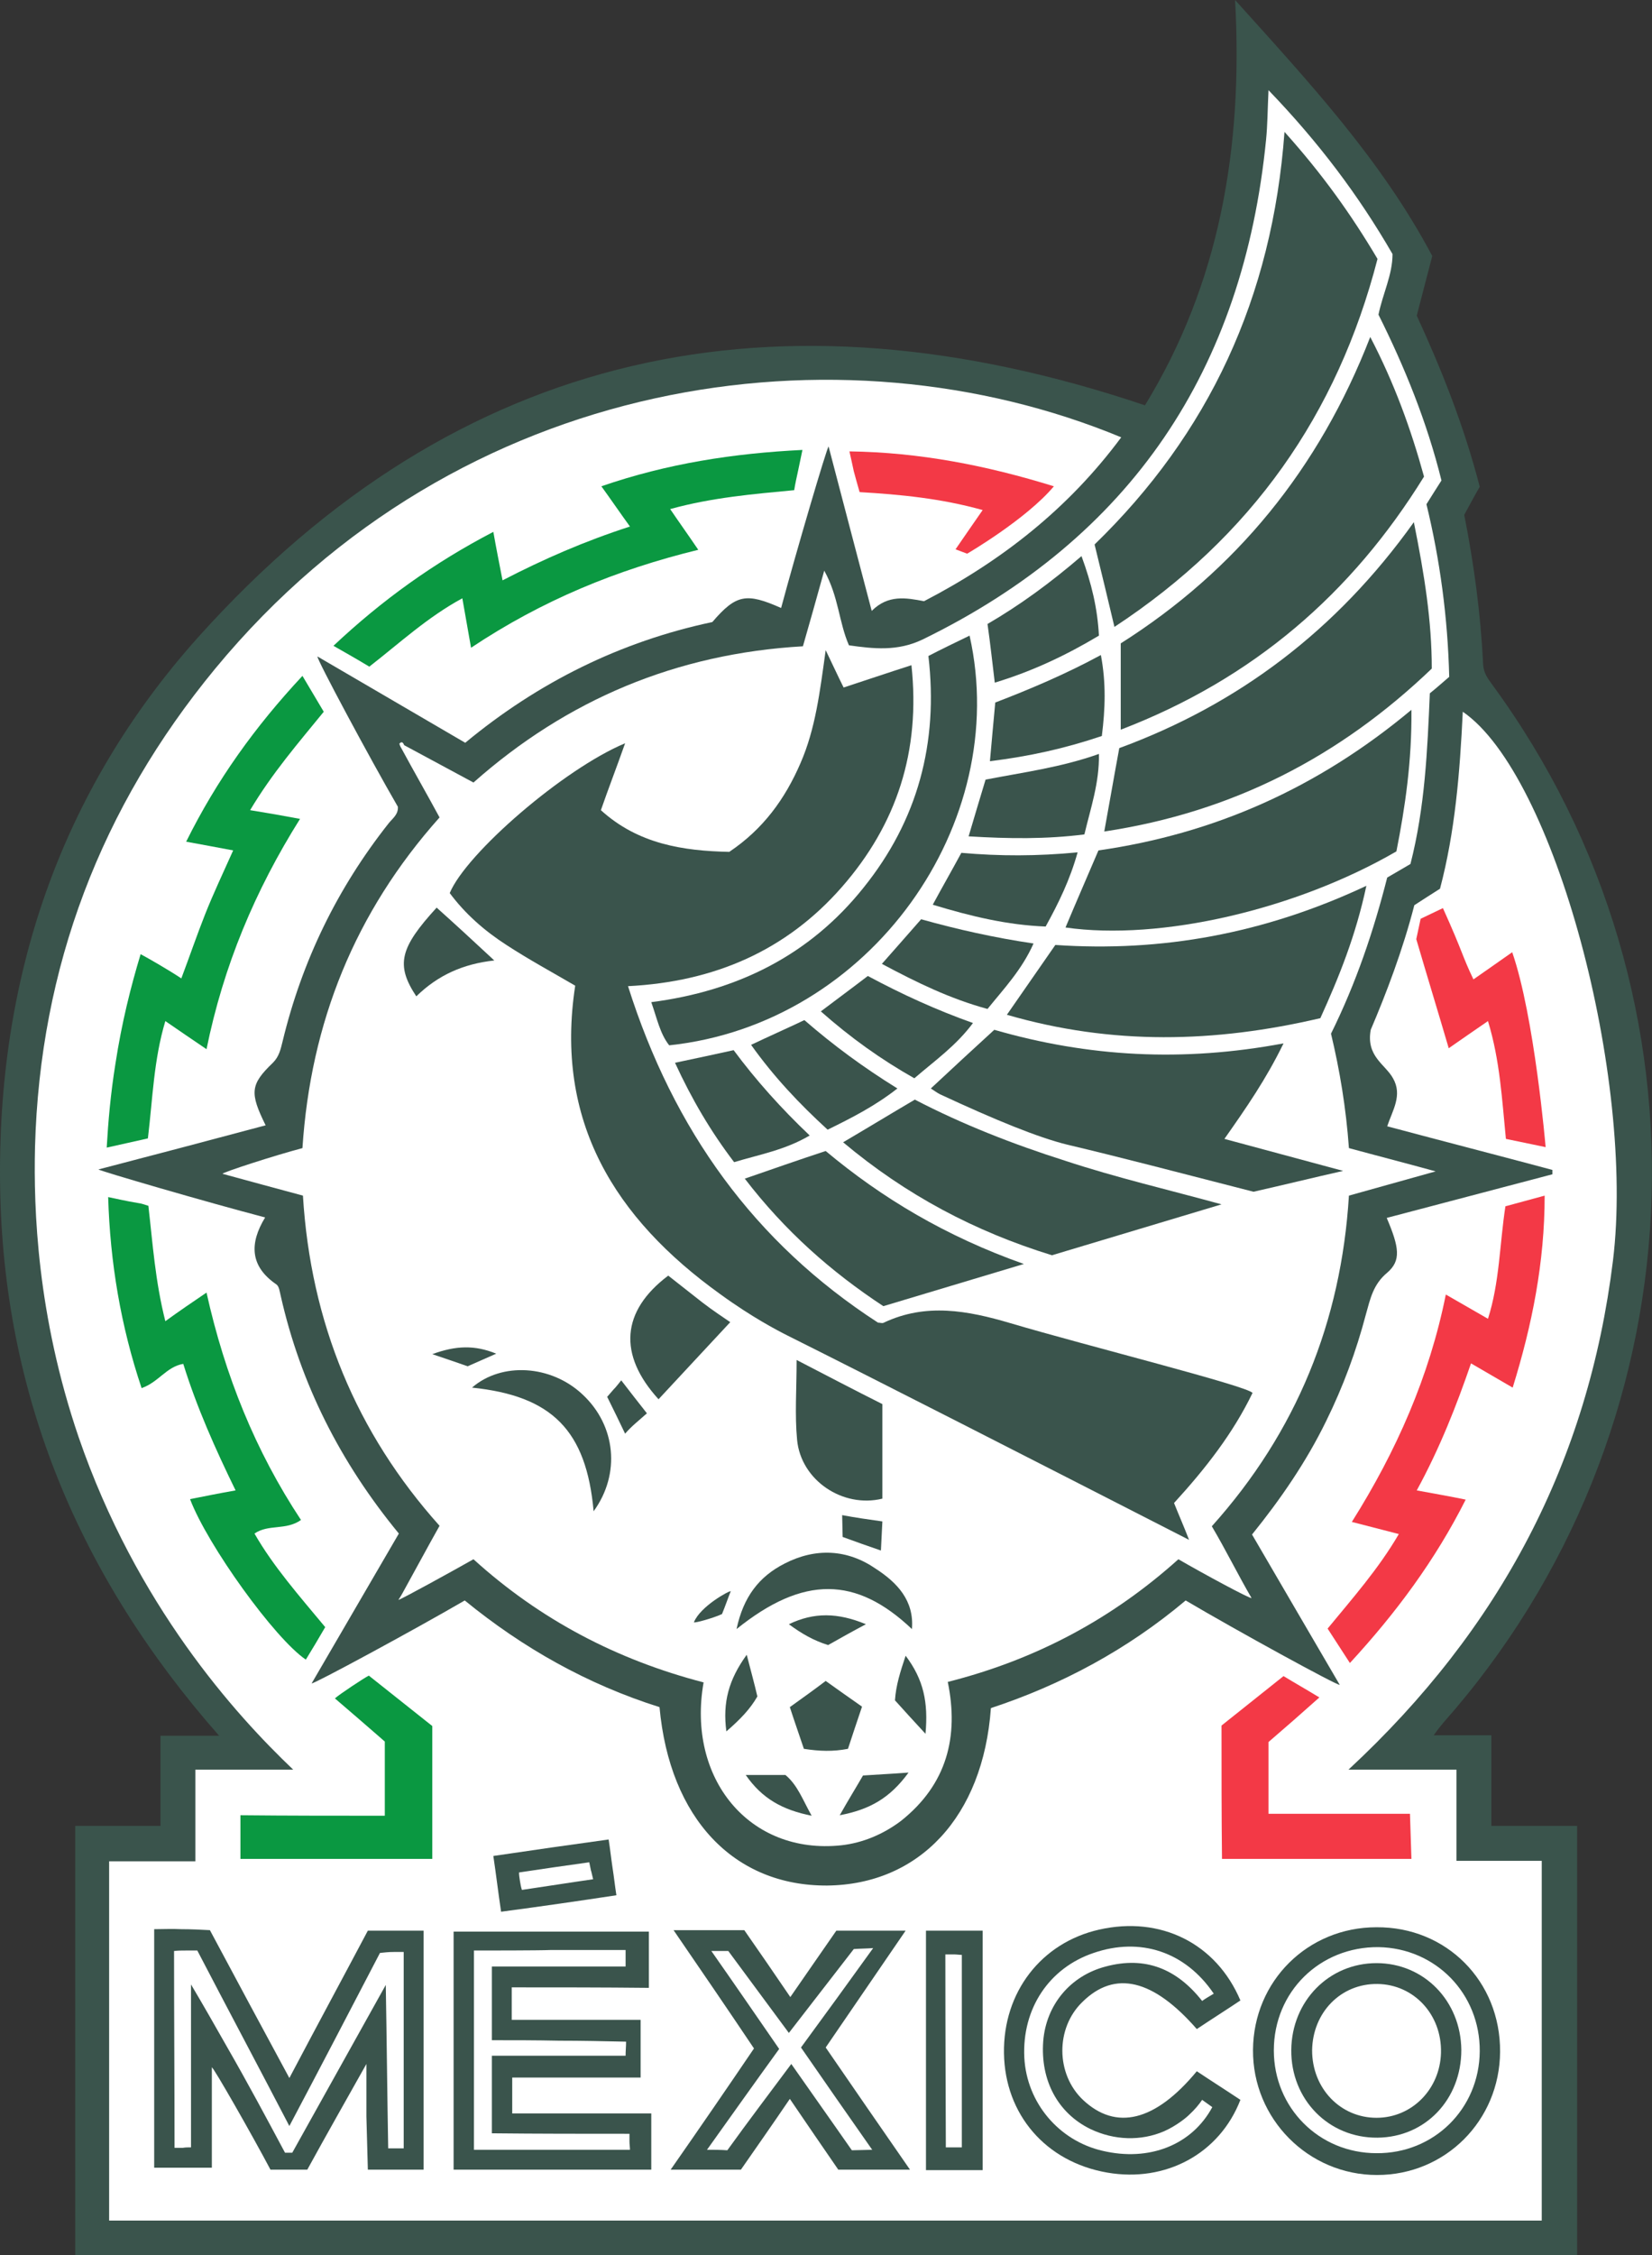 <?xml version="1.0" encoding="UTF-8" standalone="no"?>
<!-- Generator: Adobe Illustrator 25.4.1, SVG Export Plug-In . SVG Version: 6.00 Build 0)  -->

<svg
   version="1.0"
   id="Layer_1"
   x="0px"
   y="0px"
   viewBox="0 0 513.178 700"
   enable-background="new 0 0 341 465.1"
   xml:space="preserve"
   sodipodi:docname="Logo Équipe Mexique Football - 2021.svg"
   width="513.178"
   height="700"
   inkscape:version="1.1.1 (c3084ef, 2021-09-22)"
   xmlns:inkscape="http://www.inkscape.org/namespaces/inkscape"
   xmlns:sodipodi="http://sodipodi.sourceforge.net/DTD/sodipodi-0.dtd"
   xmlns="http://www.w3.org/2000/svg"
   xmlns:svg="http://www.w3.org/2000/svg"><rect x="0" y="0" width="513.178" height="700" fill="#333333" stroke="none"/><defs
   id="defs931" /><sodipodi:namedview
   id="namedview929"
   pagecolor="#ffffff"
   bordercolor="#666666"
   borderopacity="1.0"
   inkscape:pageshadow="2"
   inkscape:pageopacity="0.0"
   inkscape:pagecheckerboard="0"
   showgrid="false"
   inkscape:zoom="1.1954418"
   inkscape:cx="170.22995"
   inkscape:cy="232.55"
   inkscape:window-width="1440"
   inkscape:window-height="900"
   inkscape:window-x="0"
   inkscape:window-y="0"
   inkscape:window-maximized="0"
   inkscape:current-layer="Layer_1" />
<g
   id="g3153"
   transform="matrix(1.505,0,0,1.505,0.04,0)"><path
     d="M 15.5,376.6 H 33.1 V 358 H 45.2 C 16.3,325.2 0.7,287.8 0,244.9 -0.7,202 12.3,163.3 40.9,131.4 94.6,71.6 160.6,58.1 236.3,83.6 251.6,58.6 256.6,30.7 254.9,0 c 15.4,17.1 30.2,33 40.7,52.8 -1,3.9 -2.1,8 -3.2,12.3 5.2,11.3 9.8,22.9 13,35.3 -1,1.7 -2,3.6 -3.2,5.8 2,10.1 3.4,20.4 3.9,30.9 0.1,1.6 0.9,2.8 1.8,4 47.9,65.2 43,154.4 -10,214.2 -0.5,0.6 -1,1.2 -2,2.6 h 11.9 v 18.7 h 17.7 v 88.5 h -310 z"
     id="path824"
     style="fill:#3a544c;fill-opacity:1" /><path
     d="m 136.1,352.1 c -14.9,-4.7 -28.2,-12.2 -40.2,-22 -10.5,6.1 -31.4,17.4 -31.6,17.1 6,-10.3 12,-20.6 18,-30.9 C 70.2,301.6 62,285.4 57.9,267.2 c -0.2,-0.8 -0.3,-1.9 -0.9,-2.3 -5.4,-3.7 -5.6,-8.4 -2.3,-13.8 -11.9,-3.1 -34.5,-9.7 -34.4,-9.9 11.5,-3 22.9,-6 34.5,-9.1 -3.3,-6.7 -3.2,-8.4 1.5,-12.9 1.3,-1.3 1.6,-2.8 2,-4.4 4,-16.6 11.3,-31.6 21.9,-45 0.8,-1 2,-1.8 1.9,-3.4 -5.8,-10 -16.9,-30.7 -16.6,-31 L 96,153.2 c 15.1,-12.5 32.1,-20.9 51,-24.9 4.9,-5.7 7,-6.1 14.2,-2.9 3,-11.2 9.5,-33.3 9.8,-33.3 2.9,11.1 5.8,22.1 8.9,33.9 3.4,-3.4 7.1,-2.7 10.8,-2 16,-8.3 29.8,-19.1 40.7,-33.8 -57.9,-24 -136.6,-13.3 -187,47.7 -23.6,28.6 -36.2,61.6 -37.2,98.7 -0.3,12.7 0.4,34.6 9,59.8 11.9,34.6 32.3,57.2 44.3,68.6 -6.7,0 -13.5,0 -20.2,0 v 18.9 H 22.5 V 458 H 318.2 V 383.8 H 300.6 V 365 h -22.3 c 31.4,-29.1 49.5,-63.6 54.6,-105 4.6,-37.6 -12,-100.2 -31,-113.2 -0.6,12.6 -1.6,24.8 -4.7,36.5 -1.9,1.2 -3.6,2.3 -5.3,3.4 -2.4,9.3 -5.8,18.2 -9,25.7 -1,5.5 3,7.1 4.6,10 2,3.5 -0.1,6.6 -1.2,9.9 11.6,3.1 22.9,6 34.1,9 0,0.5 0,0.4 0,0.9 -11.4,3 -22.8,6 -34.2,9 2.6,6.1 3,8.8 0.1,11.3 -2.9,2.4 -3.5,5.4 -4.4,8.6 -2,7.6 -4.7,14.9 -8.2,22 -4.1,8.4 -9.4,16.1 -15.3,23.4 6.1,10.5 12.1,20.7 18.1,31 -0.3,0.3 -21.3,-11.2 -31.8,-17.4 -12,10.1 -25.6,17.4 -40.2,22.2 -1.6,22.4 -14.8,36.4 -33.8,36.6 -19.2,0.1 -32.5,-13.8 -34.6,-36.8 z"
     id="path1296"
     style="fill:#ffffff" /><path
     d="m 83.4,153.7 c -0.2,-0.5 -0.5,-0.9 -1,-0.3 0.1,0.3 0.2,0.6 0.4,0.9 2.6,4.8 5.3,9.5 7.9,14.3 -17.5,19.6 -26.6,42.3 -28.3,68.2 -5.7,1.5 -16.5,5 -16.5,5.3 5.5,1.5 11,3 16.6,4.5 1.6,26.2 11,48.9 28.2,68.1 -2.7,4.8 -5.1,9.3 -7.6,13.8 -0.2,0.4 -0.4,0.7 -0.9,1.5 0.9,-0.3 10.9,-5.8 15.5,-8.4 13.9,12.6 29.8,20.8 47.5,25.4 -3.5,19.8 9.4,35.6 28.4,33.6 4.5,-0.5 8.7,-2.3 12.3,-5 9.6,-7.6 12,-17.5 9.7,-28.7 18.2,-4.6 33.9,-13 47.6,-25.3 5,2.9 14.8,8.2 15.1,8 -2.8,-4.8 -5.3,-9.9 -8.2,-14.8 17.5,-19.5 26.7,-42.2 28.3,-68.2 5.7,-1.6 11.1,-3.1 17.9,-5 -6.9,-1.9 -12.4,-3.3 -17.9,-4.8 -0.6,-8.3 -1.9,-16.1 -3.7,-23.6 5.2,-10.5 8.8,-21.2 11.6,-32.2 1.7,-1 3.3,-1.9 4.8,-2.8 3,-11.7 3.5,-23.5 4,-35.2 1.5,-1.2 2.7,-2.3 4,-3.4 -0.3,-12.2 -1.9,-24.1 -4.7,-35.6 1.1,-1.8 2.1,-3.3 3.1,-4.9 -3,-12.1 -7.6,-23.4 -13,-34.2 0.9,-4.4 2.9,-8.2 2.9,-12.5 -7,-12.1 -15.2,-23 -25.6,-33.8 -0.2,4.3 -0.2,7.2 -0.5,10.2 -4.7,47.4 -27.8,82.1 -70.9,103.1 -5.2,2.5 -10.2,1.9 -15.2,1.2 -2.1,-4.8 -2.1,-10 -5.1,-15.4 -1.6,5.8 -3,10.7 -4.4,15.6 -26.1,1.5 -48.7,11 -68,28.1 z"
     id="path1294"
     style="fill:#ffffff" /></g><g
   id="g1110"
   transform="matrix(1.505,0,0,1.505,0.04,0)"><path
     fill="#f33946"
     d="m 292.4,307.4 c 3.8,0.7 6.7,1.2 10.1,1.9 -6.3,12.5 -14.4,23.4 -23.9,33.7 -4.6,-7.1 0,0 -4.6,-7.1 5.1,-6.2 10.5,-12.3 14.7,-19.5 -9.7,-2.5 0,0 -9.7,-2.5 9.2,-14.6 16,-30 19.4,-46.9 8.7,5 0,0 8.7,5 2.4,-7.5 2.4,-15.4 3.6,-23.2 8.1,-2.2 0,0 8.1,-2.2 0,13.8 -2.6,26.7 -6.6,39.6 -8.6,-5 0,0 -8.6,-5 -3,8.7 -6.4,17.4 -11.2,26.2 z"
     id="path830" /><path
     fill="#0a9841"
     d="m 51.6,167.1 c 3.7,0.6 6.6,1.1 10.3,1.8 -9.3,14.8 -15.8,30.3 -19.3,47.5 -3.1,-2.1 -5.6,-3.8 -8.5,-5.8 -2.4,8 -2.6,15.9 -3.6,24.2 -2.8,0.6 -5.7,1.3 -8.5,1.9 0.3,-5.3 0.8,-11.1 1.8,-17.3 1.3,-8.5 3.2,-16 5.2,-22.6 1.5,0.8 5.7,3.2 8.4,5 1.7,-4.5 3.2,-8.9 4.9,-13.2 1.7,-4.3 3.7,-8.5 5.8,-13.2 -3.3,-0.6 -6.3,-1.2 -9.7,-1.8 6.3,-12.7 14.2,-23.7 24,-34.2 1.6,2.7 2.9,4.9 4.4,7.4 -5.3,6.5 -10.6,12.6 -15.2,20.3 z"
     id="path832" /><path
     fill="#0a9841"
     d="m 97.2,133.6 c -0.7,-3.9 -1.2,-6.8 -1.8,-10.2 -7.2,3.9 -12.9,9.2 -19.2,14.1 -2.3,-1.4 -4.6,-2.7 -7.4,-4.3 10,-9.4 20.7,-17.1 33,-23.5 0.6,3.4 1.2,6.4 1.9,10 8.5,-4.4 17,-8.1 26.3,-11.1 -2.1,-2.9 -3.8,-5.4 -5.9,-8.3 13.6,-4.7 27.3,-6.8 41.5,-7.5 -0.3,1.4 -0.6,2.9 -0.9,4.3 -0.3,1.4 -0.6,2.7 -0.8,4 -8.4,0.8 -16.9,1.5 -25.6,3.9 1.9,2.8 3.7,5.3 5.8,8.4 -16.8,4.1 -32.2,10.4 -46.9,20.2 z"
     id="path834" /><path
     fill="#0a9841"
     d="m 67.1,335.6 c -1.4,2.4 -2.7,4.6 -4,6.7 -6.4,-4.3 -20.3,-23.6 -23.9,-33.1 3,-0.6 6,-1.2 9.4,-1.8 -4.2,-8.6 -8,-17.1 -10.8,-26.1 -3.5,0.6 -5.1,3.8 -8.6,5 -4.3,-12.8 -6.5,-25.9 -6.9,-39.4 8.3,1.8 5.5,0.9 8.3,1.8 0.9,7.8 1.4,15.5 3.5,23.8 2.9,-2.1 5.4,-3.8 8.5,-5.9 3.8,17.1 10.1,32.7 19.5,46.9 -3.1,2.2 -6.7,0.8 -9.6,2.8 3.9,6.8 9.2,12.8 14.6,19.3 z"
     id="path836" /><path
     fill="#f33946"
     d="m 252.1,355.9 c 4,-3.2 8.3,-6.6 12.8,-10.2 2.3,1.4 4.6,2.7 7.4,4.4 -3.7,3.3 -7,6.2 -10.5,9.2 0,4.6 0,9.3 0,14.8 9.9,0 19.6,0 29.2,0 0.3,9.3 0,0 0.3,9.3 -13,0 -25.9,0 -39.1,0 -0.1,-9 -0.1,-18 -0.1,-27.5 z"
     id="path842" /><path
     fill="#0a9841"
     d="m 79.4,374.5 c 0,-5.5 0,-10.3 0,-15.3 -3.3,-2.9 -6.7,-5.8 -10.3,-8.9 1,-0.9 6,-4.2 7,-4.7 4.4,3.5 8.8,7 13.1,10.4 0,9.1 0,18.1 0,27.4 -13.2,0 -26.2,0 -39.6,0 0,-2.8 0,-5.5 0,-9 9.9,0.1 19.8,0.1 29.8,0.1 z"
     id="path844" /><path
     fill="#f33946"
     d="m 304.1,202 c 2.6,-1.8 5,-3.5 8,-5.6 4.6,13.2 6.9,40.2 6.9,40.2 0,0 0,0 -8.2,-1.7 -0.8,-8 -1.2,-16.1 -3.7,-24.3 -2.8,1.9 -5.2,3.6 -8.1,5.6 -2.2,-7.5 -4.5,-15 -6.7,-22.5 0.3,-1.4 0.6,-2.8 0.9,-4.2 1.5,-0.7 3.1,-1.5 4.6,-2.2 4.2,9.3 3.9,9.7 6.3,14.7 z"
     id="path848" /><path
     fill="#f33946"
     d="m 217.5,100.3 c -5.7,6.8 -17.9,13.9 -17.9,13.9 0,0 0,0 -2.4,-0.9 1.8,-2.6 3.5,-5.1 5.6,-8.1 -8.6,-2.4 -16.9,-3.2 -25.4,-3.7 -0.4,-1.4 -0.8,-2.8 -1.2,-4.3 -0.3,-1.4 -0.6,-2.8 -0.9,-4.1 14.5,0.2 28.3,2.9 42.2,7.2 z"
     id="path852" /></g><g
   id="g5509"
   transform="matrix(1.505,0,0,1.505,0.04,0)"><path
     fill="#3a544c"
     d="m 59.7,428.6 c 5.7,-10.8 11,-20.6 16.2,-30.4 3.9,0 7.5,0 11.5,0 0,16.4 0,32.8 0,49.3 -1.8,0 -9.5,0 -11.5,0 -0.1,-3.6 -0.2,-7.3 -0.3,-11 0,-3.7 0,-7.3 0,-10.8 -4.1,7.3 -8.2,14.5 -12.2,21.8 -2.4,0 -4.9,0 -7.6,0 -3.7,-7 -11.8,-21.2 -12.1,-21.1 0,6.9 0,13.7 0,20.7 -1.5,0 -4.5,0 -6,0 -1.5,0 -4.5,0 -5.9,0 0,-16.4 0,-32.8 0,-49.2 1.8,0 3.7,-0.1 5.6,0 2,0 4,0.1 5.9,0.2 5.3,9.9 10.6,19.8 16.4,30.5 z m -20.3,14.3 c 0,-11.2 0,-22.4 0,-33.6 2.5,4.2 5,8.6 7.5,13 4.2,7.3 8.1,14.6 11.9,21.7 0.5,0 1,0 1.5,0 6.4,-11.5 12.9,-23.1 19.3,-34.6 0.2,11.2 0.3,22.4 0.5,33.7 1.1,0 2.1,0 3.2,0 0,-13.4 0,-26.8 0,-40.5 -0.7,0 -1.4,0 -2.1,0 -1,0 -1.9,0.1 -2.8,0.2 -6.2,11.9 -12.4,23.8 -18.7,35.7 -6.3,-12.1 -12.7,-24.1 -19,-36.2 -0.8,0 -1.6,0 -2.4,0 -0.8,0 -1.6,0 -2.4,0.1 0,13.5 0.1,27 0.1,40.6 0.6,0 1.2,0 1.7,0 0.5,-0.1 1.1,-0.1 1.7,-0.1 z"
     id="path826" /><path
     fill="#3a544c"
     d="m 105.6,409.9 c 0,2.5 0,4.3 0,6.7 8.8,0 17.6,0 26.6,0 0,4.1 0,7.7 0,11.9 -8.8,0 -17.5,0 -26.5,0 0,2.7 0,4.8 0,7.4 9.6,0 19,0 28.7,0 0,4.1 0,7.7 0,11.6 -13.5,0 -27.1,0 -40.8,0 0,-16.4 0,-32.6 0,-49.1 13.5,0 26.7,0 40.3,0 0,3.8 0,7.3 0,11.6 -9.5,-0.1 -18.9,-0.1 -28.3,-0.1 z m -7.8,-7.6 v 41.1 H 130 c 0,-0.6 -0.1,-1.1 -0.1,-1.7 0,-0.6 0,-1.1 0,-1.6 -9.5,0 -19,0 -28.4,-0.1 v -16 h 27.6 c 0,-1 0.1,-1.9 0.1,-2.9 -4.6,-0.1 -9.2,-0.2 -13.8,-0.2 -4.7,-0.1 -9.3,-0.1 -13.9,-0.1 v -15.2 c 9.2,0 18.4,0 27.6,0 0,-1.1 0,-2.2 0,-3.4 -2.3,0 -13.3,0 -15.6,0 -2.3,0.1 -13.3,0.1 -15.7,0.1 z"
     id="path828" /><path
     fill="#3a544c"
     d="m 247,427.2 c 3,2 6,3.9 9,5.9 -4.3,11.1 -15.4,17.1 -27.5,15 -12.7,-2.2 -21.1,-12 -21.3,-24.6 -0.2,-12.6 7.7,-22.8 19.6,-25.5 12.7,-2.9 24.2,2.8 29.2,14.6 -3,2 -6,3.9 -9,5.9 -9,-10.3 -16.9,-12.2 -23.6,-5.6 -5.6,5.4 -5.5,14.9 0.1,20.2 6.8,6.4 14.9,4.5 23.5,-5.9 z m 3.5,-16 c -5.9,-8.7 -15.2,-11.7 -24.8,-8.4 -9.2,3.1 -14.8,11.5 -14.3,21.6 0.5,9.3 7.1,17.1 16.1,19.2 9.7,2.3 18.5,-1.2 22.7,-9 -0.7,-0.5 -1.4,-1 -2.1,-1.5 -0.6,0.9 -1.5,2 -2.7,3.1 -0.5,0.5 -2.5,2.2 -5.2,3.4 -4.7,2 -10.2,1.9 -15.2,-0.5 -6.7,-3.3 -10.3,-10 -9.7,-18.1 0.6,-7.5 5.6,-13.5 12.9,-15.4 8.2,-2.2 14.7,0.5 19.9,7.1 0.7,-0.5 1.4,-0.9 2.4,-1.5 z"
     id="path838" /><path
     fill="#3a544c"
     d="m 139,398.1 c 5.5,0 9.8,0 14.6,0 3,4.3 6.1,8.8 9.5,13.8 3.3,-4.8 6.4,-9.2 9.5,-13.7 4.6,0 9,0 14.3,0 -5.7,8.3 -11,16.1 -16.5,24.1 5.7,8.3 11.3,16.4 17.4,25.2 -5.3,0 -9.9,0 -14.8,0 -3.1,-4.5 -6.4,-9.3 -10,-14.6 -3.6,5.3 -6.9,10 -10.1,14.6 -4.7,0 -9.1,0 -14.5,0 6,-8.6 11.5,-16.6 17.2,-25 -5.3,-7.9 -10.7,-15.8 -16.6,-24.4 z m 24.3,27.6 c 8.1,11.5 12.5,17.8 12.5,17.8 v 0 c 0,0 0.1,0 4.2,-0.1 -4.9,-7 -9.8,-14 -14.7,-21.1 5,-6.8 10,-13.7 14.9,-20.5 -1.3,0.1 -2.7,0.1 -4,0.2 -4.5,5.8 -8.9,11.5 -13.4,17.3 -6.5,-8.8 -12.5,-16.9 -12.5,-16.9 0,0 -1.2,0 -3.5,0 4.7,6.7 9.3,13.4 14,20.2 -5,6.9 -9.9,13.8 -14.9,20.8 1.4,0 2.8,0 4.2,0.1 v 0 c 4.4,-6.1 8.8,-11.9 13.2,-17.8 z"
     id="path840" /><path
     id="path846"
     d="m 284.1,397.5 c -14.2,0 -25.4,11.101 -25.5,25.301 -0.1,14.2 11.4,25.799 25.6,25.799 14.1,0 25.3,-11.2 25.4,-25.4 0.1,-14.6 -11.1,-25.799 -25.5,-25.699 z m 0.4,4.1 c 11.8,0.2 21,9.6 20.9,21.5 -0.1,11.9 -9.501,21.1 -21.301,21 -11.9,0 -21.199,-9.399 -21.199,-21.199 0,-12.1 9.5,-21.401 21.6,-21.301 z m -0.4,3.301 c -9.8,0 -17.5,7.8 -17.6,17.9 -0.1,10.2 7.701,18.2 17.801,18.1 9.9,-0.1 17.299,-7.9 17.299,-18.1 -0.1,-10.1 -7.7,-17.9 -17.5,-17.9 z m 0.201,4.299 c 7.5,0.1 13.3,6.301 13.1,14.201 -0.2,7.5 -6.001,13.4 -13.301,13.4 -7.5,0 -13.299,-6.1 -13.299,-13.9 0.1,-7.8 5.9,-13.801 13.5,-13.701 z"
     style="fill:#3a544c;fill-opacity:1" /><path
     fill="#3a544c"
     d="m 202.8,447.6 c -4.1,0 -7.7,0 -11.7,0 0,-16.5 0,-32.8 0,-49.4 4,0 7.7,0 11.7,0 0,16.5 0,32.7 0,49.4 z m -4.3,-4.7 c 0,-13.2 0,-26.5 0,-39.7 -0.5,0 -1.1,-0.1 -1.7,-0.1 -0.6,0 -1.1,0 -1.7,0 0,14.3 0.1,39.8 0.1,39.8 v 0 c 0,0 1.1,0 3.3,0 z"
     id="path850" /><path
     fill="#3a544c"
     d="m 103.4,394.3 c -0.6,-4 -1,-7.5 -1.6,-11.5 8.1,-1.2 15.8,-2.3 23.8,-3.4 0.3,1.9 0.5,3.8 0.8,5.8 0.3,1.9 0.5,3.8 0.8,5.7 -7.9,1.2 -15.5,2.3 -23.8,3.4 z m 18.2,-10.2 c -5,0.7 -9.9,1.4 -14.5,2.1 0,0.6 0.1,1.1 0.2,1.8 0.1,0.6 0.2,1.2 0.4,1.8 4.8,-0.7 9.8,-1.5 14.7,-2.2 -0.8,-3.5 -0.1,0 -0.8,-3.5 z"
     id="path854" /></g><g
   id="g1100"
   transform="matrix(1.505,0,0,1.505,0.04,0)"><path
     fill="#3a544c"
     d="m 129,153.3 c -1.8,5.1 -3.4,9.2 -5,13.8 7.7,7 17,8.4 26.5,8.6 7,-4.7 11.5,-10.9 14.7,-18.3 3.1,-7.1 4,-14.7 5.2,-23.3 1.5,3.1 2.5,5.3 3.7,7.7 4.6,-1.5 9,-3 14,-4.6 1.9,17.7 -3,32.8 -14.4,45.8 -11.4,13 -26.2,19.5 -44.1,20.4 9.4,29.7 26.1,52.9 51.6,69.4 0.5,0 0.9,0.2 1.2,0 8.7,-4.1 17.3,-2.5 26.1,0.1 15.5,4.6 49.1,13 50,14.4 -4,8.3 -9.7,15.6 -16.2,22.7 1,2.5 2.1,5 3.1,7.6 -35.6,-18.2 -63.6,-32.5 -82.8,-42.1 -2,-1 -7.4,-3.8 -14,-8.6 -21.7,-15.6 -34.2,-35.6 -29.9,-63.6 -4.8,-2.8 -9.6,-5.4 -14.2,-8.4 C 100,192 96,188.5 92.8,184.2 96.2,176 116.3,158.6 129,153.3 Z"
     id="path856" /><path
     fill="#3a544c"
     d="m 265.1,27.2 c 7.9,8.8 13.8,17.1 19.2,26.2 -8.3,32.1 -26,57.3 -54.3,75.9 -1.4,-5.9 -2.7,-11.3 -4.1,-17 23.5,-22.8 36.7,-50.8 39.2,-85.1 z"
     id="path858" /><path
     fill="#3a544c"
     d="m 231.3,150.5 c 0,-6.5 0,-12 0,-17.8 23.7,-15 40.9,-35.9 51.5,-63.2 5,9.6 8.4,19 11.1,28.8 -14.9,24.1 -35.2,41.7 -62.6,52.2 z"
     id="path860" /><path
     fill="#3a544c"
     d="m 291.8,107.7 c 2.2,10.9 3.7,20.4 3.7,30.2 -18.9,18.1 -41,29.6 -67.6,33.6 1.1,-6 2,-11.3 3.1,-17.2 24.5,-9 44.8,-24.2 60.8,-46.6 z"
     id="path862" /><path
     fill="#3a544c"
     d="m 219.9,191.3 c 2.3,-5.5 4.5,-10.5 6.8,-15.9 23.8,-3.4 45.2,-12.8 64.6,-29 0.1,10.6 -1.3,20.1 -3.1,29.2 -20.7,12 -48.7,18.5 -68.3,15.7 z"
     id="path864" /><path
     fill="#3a544c"
     d="m 205.2,212.4 c 19.4,5.6 38.9,6.7 59.7,2.8 -3.6,7.4 -7.7,13.3 -12.2,19.7 8.2,2.2 16.3,4.4 24.5,6.6 -6.2,1.4 -12.3,2.9 -18.5,4.3 -15.2,-3.9 -27.8,-7.2 -38.4,-9.7 -6.1,-1.5 -14.9,-5.1 -26.3,-10.4 -0.6,-0.3 -1.1,-0.7 -1.9,-1.2 4.4,-4.1 8.5,-7.9 13.1,-12.1 z"
     id="path866" /><path
     fill="#3a544c"
     d="m 272.5,210 c -21.8,5.1 -43,5.6 -64.7,-0.7 3.4,-4.9 6.6,-9.5 10,-14.4 21.9,1.5 43.1,-2.3 64.2,-12.2 -2.2,10.3 -5.6,18.7 -9.5,27.3 z"
     id="path868" /><path
     fill="#3a544c"
     d="m 252.1,248.4 c -11.7,3.5 -23.3,7 -35,10.5 C 201.2,254 187,246.5 174,235.6 c 5.1,-3 9.7,-5.8 14.8,-8.8 9.8,5.1 20.3,9.2 31,12.6 10.6,3.5 21.4,6 32.3,9 z"
     id="path870" /><path
     fill="#3a544c"
     d="m 200.1,131.1 c 8.7,38.7 -20.4,80.1 -62,84.5 -1.9,-2.4 -2.5,-5.5 -3.7,-8.9 17.8,-2.3 32.7,-9.7 43.8,-23.6 11.2,-13.9 15.5,-29.9 13.4,-47.8 2.7,-1.4 5.4,-2.7 8.5,-4.2 z"
     id="path872" /><path
     fill="#3a544c"
     d="m 153.7,243.1 c 5.8,-2 10.9,-3.8 16.7,-5.7 11.6,9.7 24.8,17.6 40.9,23.3 -10.4,3.1 -19.6,5.9 -29,8.7 -10.8,-7.1 -20.3,-15.5 -28.6,-26.3 z"
     id="path874" /><path
     fill="#3a544c"
     d="m 164.4,280.5 c 6.2,3.2 11.9,6.2 17.7,9.1 0,6.6 0,13.1 0,19.5 -8.2,2 -16.8,-3.8 -17.6,-12.1 -0.5,-5.2 -0.1,-10.5 -0.1,-16.5 z"
     id="path876" /><path
     fill="#3a544c"
     d="m 139.3,219.2 c 4.3,-0.9 8,-1.7 12.1,-2.6 4.6,6.2 9.8,12 15.7,17.6 -5.1,3 -10.3,3.9 -15.6,5.5 -4.8,-6.3 -8.7,-12.9 -12.2,-20.5 z"
     id="path878" /><path
     fill="#3a544c"
     d="m 199.9,172.5 c 1.2,-4.1 2.3,-7.7 3.5,-11.7 7.7,-1.5 15.5,-2.5 23.4,-5.3 0.1,6 -1.7,11.1 -3,16.6 -7.9,1 -15.6,0.9 -23.9,0.4 z"
     id="path880" /><path
     fill="#3a544c"
     d="m 227.4,151.8 c -7.7,2.6 -15,4.2 -23.1,5.2 0.4,-4.3 0.7,-8 1.1,-12.1 7.3,-2.8 14.6,-5.9 21.8,-9.8 1.1,5.8 0.9,11.1 0.2,16.7 z"
     id="path882" /><path
     fill="#3a544c"
     d="m 182,198.8 c 2.9,-3.3 5.4,-6.1 8.1,-9.2 7.5,2.1 15.1,3.8 23.2,5 -2.4,5.4 -6.1,9.3 -9.5,13.5 -7.7,-2.1 -14.5,-5.4 -21.8,-9.3 z"
     id="path884" /><path
     fill="#3a544c"
     d="m 223.2,114.7 c 2.1,5.7 3.3,10.8 3.6,16.4 -6.7,4 -13.6,7.3 -21.5,9.7 -0.5,-4.1 -0.9,-7.9 -1.5,-12.1 6.7,-3.9 13,-8.5 19.4,-14 z"
     id="path886" /><path
     fill="#3a544c"
     d="m 179.1,201.3 c 7.1,3.8 14.1,7 21.7,9.7 -3.5,4.7 -7.8,7.7 -12.1,11.4 -6.9,-3.9 -13.2,-8.4 -19.3,-13.8 3.3,-2.5 6.3,-4.7 9.7,-7.3 z"
     id="path888" /><path
     fill="#3a544c"
     d="m 222.4,175.8 c -1.6,5.7 -3.9,10.4 -6.6,15.3 -7.9,-0.3 -15.4,-2.1 -23.3,-4.5 2,-3.7 3.9,-7 5.9,-10.7 7.9,0.7 15.7,0.7 24,-0.1 z"
     id="path890" /><path
     fill="#3a544c"
     d="m 166,210.4 c 6,5.2 12.1,9.7 19.2,14.1 -4.6,3.6 -9.3,6 -14.4,8.5 -5.8,-5.3 -11.1,-10.9 -15.8,-17.5 3.8,-1.8 7.2,-3.3 11,-5.1 z"
     id="path892" /><path
     fill="#3a544c"
     d="m 135.9,288.6 c -8.4,-9.2 -7.7,-18.2 2,-25.5 2.3,1.8 4.7,3.7 7,5.5 2.2,1.7 4.5,3.2 5.8,4.1 -5,5.4 -9.9,10.6 -14.8,15.9 z"
     id="path894" /><path
     fill="#3a544c"
     d="M 122.5,311.7 C 121,295 113.9,287.9 97.4,286.2 c 6.1,-5.3 16.3,-4.7 22.8,1.4 6.9,6.4 7.9,16.4 2.3,24.1 z"
     id="path896" /><path
     fill="#3a544c"
     d="m 188.2,336 c -11.5,-10.9 -22.4,-11.1 -36.2,0 1.4,-6.6 4.6,-10.8 9.9,-13.5 6.4,-3.3 13,-3 18.9,1.1 4.3,2.8 7.9,6.5 7.4,12.4 z"
     id="path898" /><path
     fill="#3a544c"
     d="m 85.9,205.5 c -4.3,-6.5 -3.4,-10 4.2,-18.3 3.8,3.4 7.6,6.9 11.9,10.9 -6.4,0.7 -11.6,3 -16.1,7.4 z"
     id="path900" /><path
     fill="#3a544c"
     d="m 133.5,291.5 c -0.8,0.7 -1.6,1.4 -2.4,2.1 -0.8,0.7 -1.5,1.4 -2.1,2.1 -1.2,-2.5 -2.4,-5 -3.7,-7.6 0.4,-0.5 0.9,-1 1.3,-1.5 0.6,-0.6 1.1,-1.3 1.6,-1.9 1.7,2.2 3.4,4.4 5.3,6.8 z"
     id="path914" /><path
     fill="#3a544c"
     d="m 182.1,313.8 c -0.3,6 0,0 -0.3,6 -2.6,-0.9 -5.2,-1.8 -7.9,-2.8 -0.1,-4.5 0,0 -0.1,-4.5 2.7,0.5 5.4,0.9 8.3,1.3 z"
     id="path916" /><path
     fill="#3a544c"
     d="m 96.5,281.8 c -2.3,-0.8 -4.3,-1.5 -7.3,-2.5 4.9,-1.8 8.8,-1.9 13.2,-0.1 -2.1,0.9 -3.8,1.7 -5.9,2.6 z"
     id="path918" /><path
     fill="#3a544c"
     d="m 150.8,328.2 c -0.6,1.5 -1.1,3 -1.8,4.7 -1.7,0.8 -5.6,1.9 -5.8,1.7 1.3,-3.3 7.4,-6.6 7.6,-6.4 z"
     id="path920" /></g><g
   id="g1071"
   transform="matrix(1.505,0,0,1.505,0.04,0)"><path
     fill="#3a544c"
     d="m 177.9,352 c -1.1,3.2 -2,6 -2.9,8.7 -3.1,0.6 -5.9,0.5 -9.1,0 -0.9,-2.7 -1.9,-5.5 -2.9,-8.6 2.5,-1.8 4.9,-3.5 7.4,-5.4 2.5,1.8 4.8,3.4 7.5,5.3 z"
     id="path902" /><path
     fill="#3a544c"
     d="m 154.1,341.3 c 0.9,3.5 1.6,6 2.2,8.6 -1.5,2.6 -3.5,4.7 -6.4,7.2 -0.8,-6 0.5,-10.7 4.2,-15.8 z"
     id="path904" /><path
     fill="#3a544c"
     d="m 178.7,335 c -3.2,1.7 -5.5,3 -7.8,4.3 -2.9,-0.9 -5.4,-2.3 -8.1,-4.3 5.2,-2.5 10.1,-2.4 15.9,0 z"
     id="path906" /><path
     fill="#3a544c"
     d="m 186.9,341.5 c 3.7,4.9 4.7,9.6 4.1,16.1 -2.6,-2.8 -4.4,-4.8 -6.3,-6.9 0.2,-3.1 1.1,-5.9 2.2,-9.2 z"
     id="path908" /><path
     fill="#3a544c"
     d="m 167.5,374.5 c -6,-1.2 -10.2,-3.5 -13.6,-8.4 3.1,0 5.6,0 8.2,0 2.5,2.1 3.5,5 5.4,8.4 z"
     id="path910" /><path
     fill="#3a544c"
     d="m 178.1,366.2 c 2.8,-0.2 5.4,-0.3 9.4,-0.6 -3.8,5.2 -7.9,7.6 -14.2,8.8 1.8,-3.2 3.3,-5.6 4.8,-8.2 z"
     id="path912" /><path
     fill="#3a544c"
     d="m 188.1,336 c 0.1,0 0.2,-0.1 0.3,-0.1 0,0 -0.1,0 -0.3,0.1 z"
     id="path922" /></g>
</svg>
